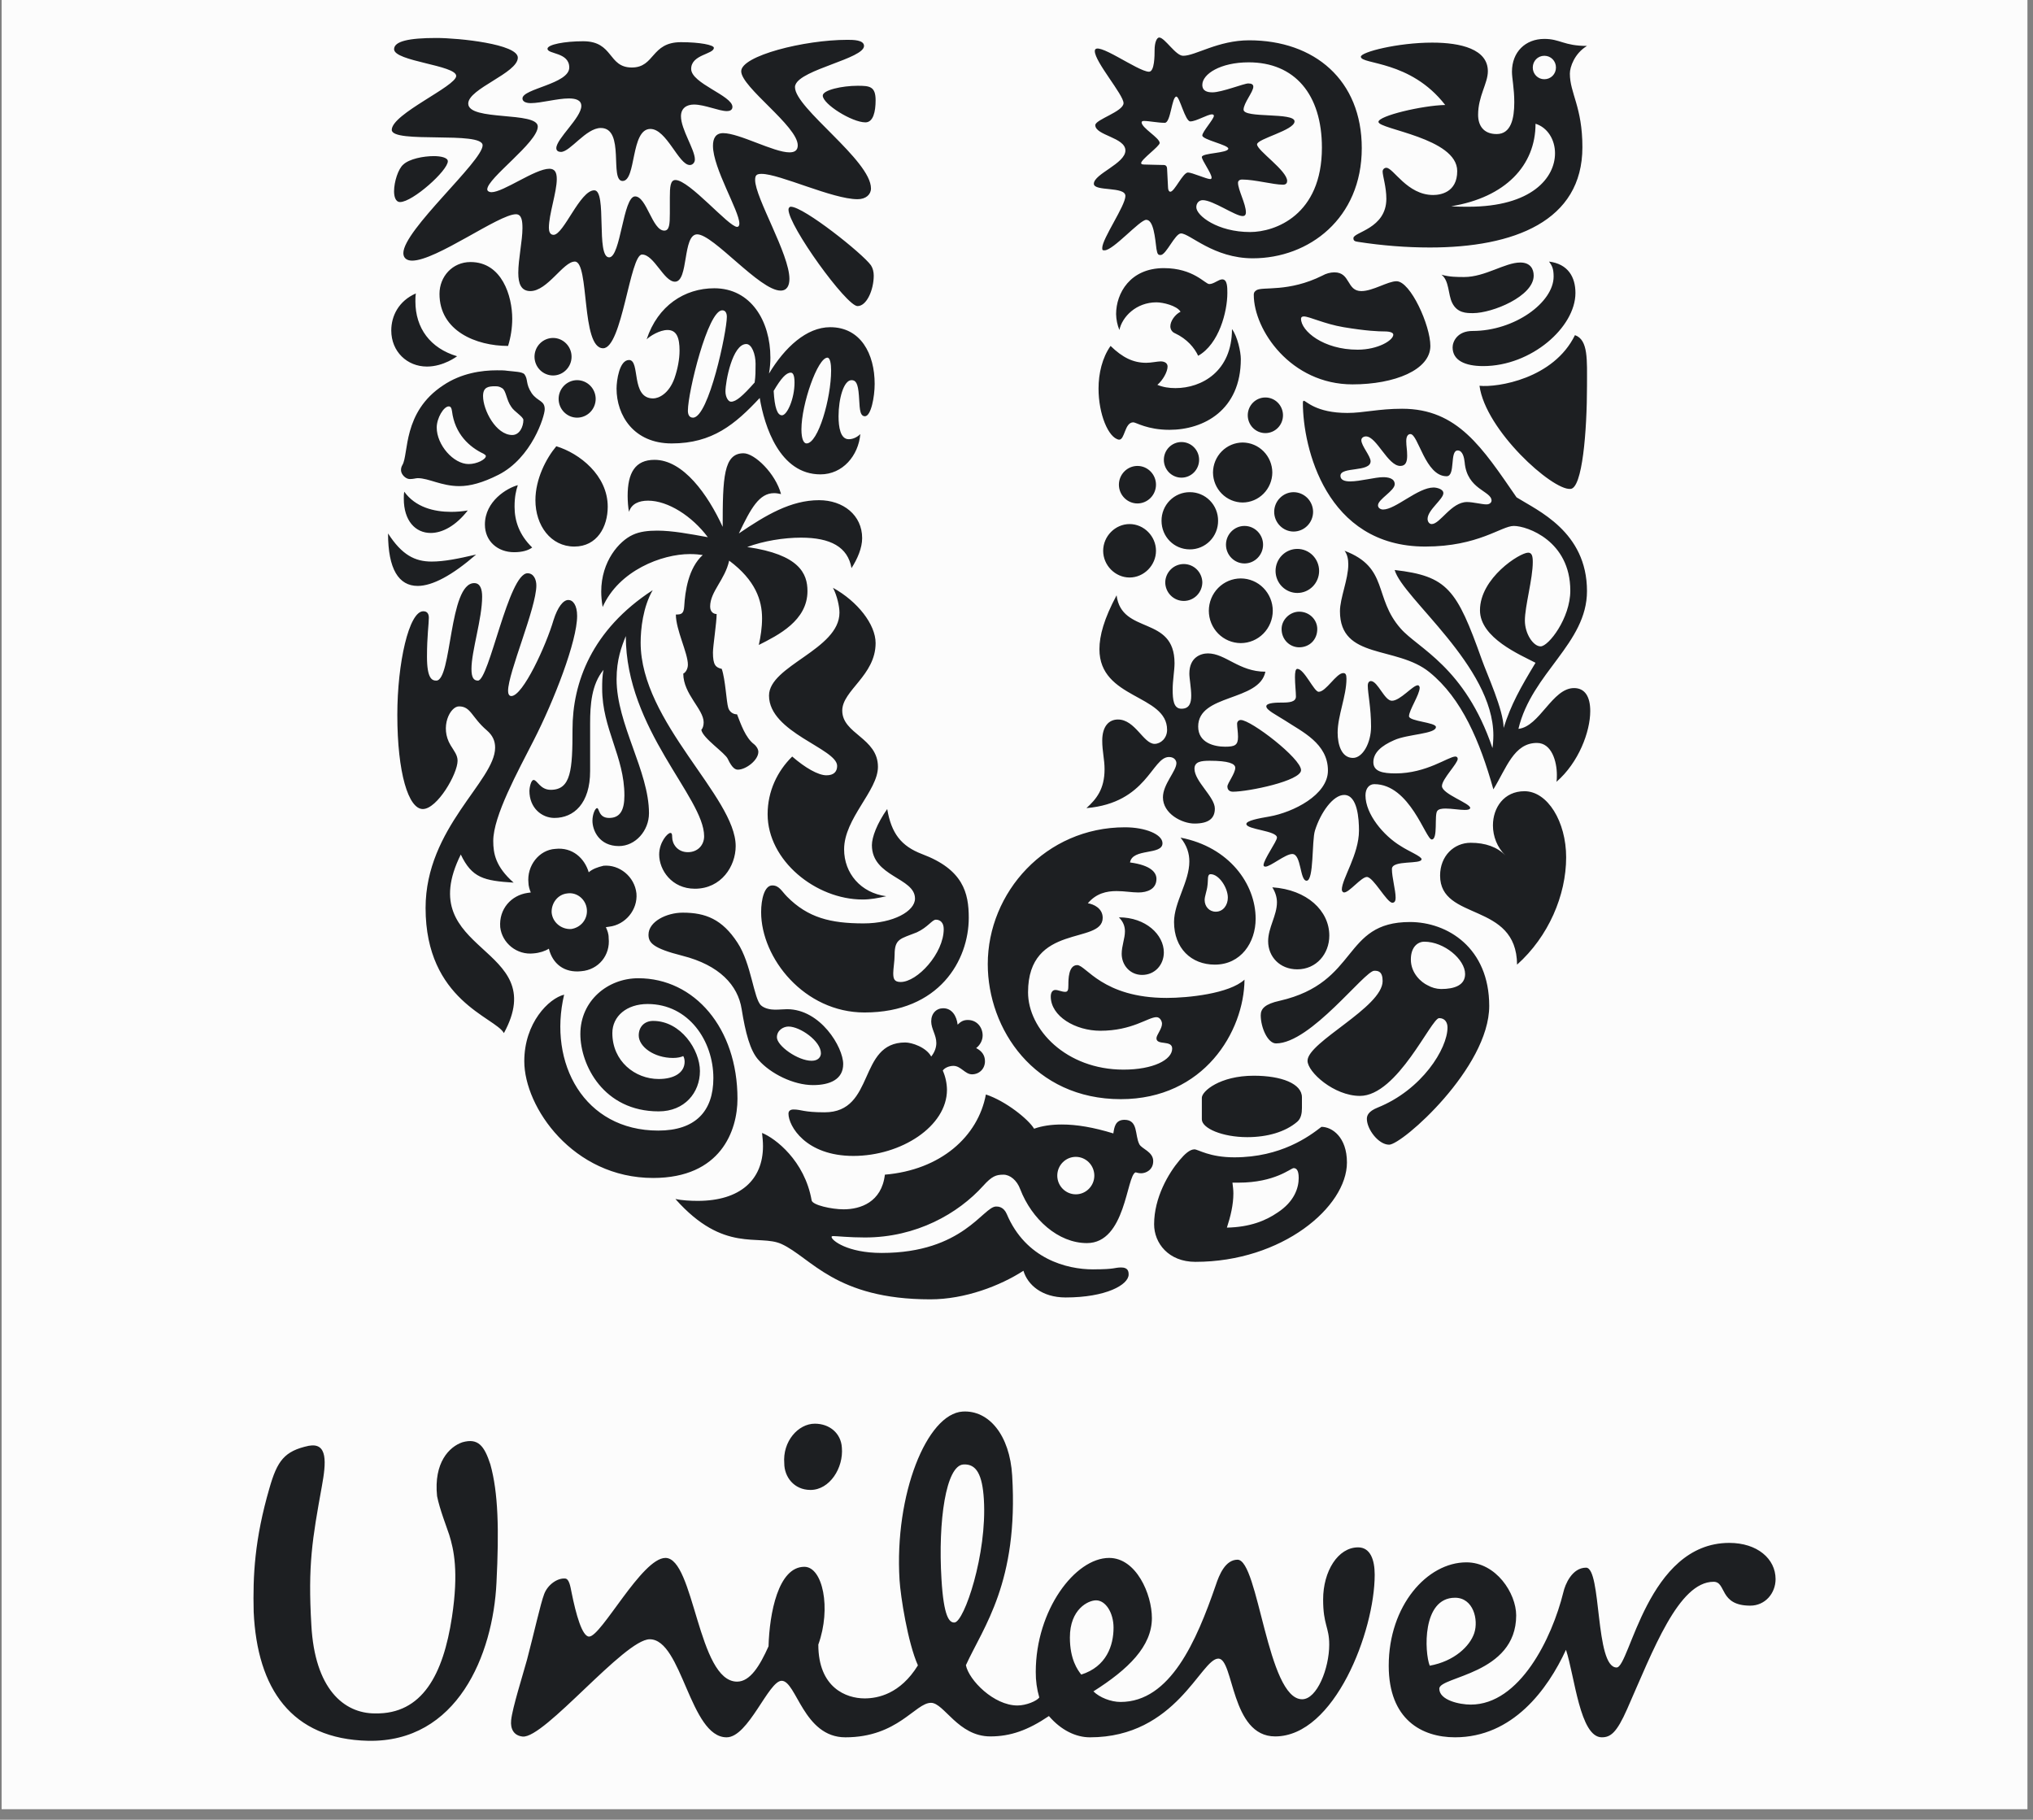 <?xml version="1.0" encoding="UTF-8"?> <svg xmlns="http://www.w3.org/2000/svg" width="162" height="145" viewBox="0 0 162 145" fill="none"><rect x="0" y="0" width="162" height="145" fill="#808080" stroke="none"/><g clip-path="url(#clip0_1524_17385)"><path fill-rule="evenodd" clip-rule="evenodd" d="M0.129 -10.781H161.557V152.48H0.129V-10.781Z" fill="#FCFCFC"></path><path d="M117.894 30.74C118.373 34.288 123.691 39.07 125.13 38.958C126.094 38.958 126.46 34.326 126.46 30.74C126.46 28.686 126.573 27.079 125.501 26.705C123.802 30.18 119.333 30.89 117.894 30.74ZM118.189 29.171C122.028 29.171 125.539 26.072 125.539 23.345C125.539 22.074 124.947 21.03 123.432 20.843C123.691 21.18 123.801 21.441 123.801 22.037C123.801 24.092 120.702 26.372 117.339 26.372C116.118 26.372 115.751 27.229 115.751 27.677C115.752 28.723 116.747 29.171 118.189 29.171ZM117.375 24.951C116.86 24.951 116.119 24.951 115.716 24.13C115.381 23.457 115.493 22.374 114.865 21.888C115.493 22.074 116.157 22.074 116.674 22.074C118.337 22.074 119.926 20.918 121.142 20.918C121.956 20.918 122.212 21.441 122.212 21.962C122.212 23.605 118.929 24.951 117.375 24.951ZM34.764 54.232C36.017 54.232 35.757 46.464 37.79 46.464C38.271 46.464 38.419 46.95 38.419 47.546C38.419 49.302 37.569 51.879 37.569 53.299C37.569 54.008 37.754 54.232 38.085 54.232C38.973 54.232 40.523 45.679 42.038 45.679C42.518 45.679 42.739 46.165 42.739 46.651C42.739 48.442 40.486 53.597 40.486 55.052C40.486 55.277 40.561 55.463 40.744 55.463C41.669 55.463 43.516 51.43 44.107 49.414C44.438 48.368 44.881 47.808 45.287 47.808C45.656 47.808 45.988 48.219 45.988 49.078C45.988 51.094 44.144 55.838 42.517 59.013C41.261 61.477 39.305 65.026 39.305 67.007C39.305 68.014 39.49 69.06 40.928 70.33C38.565 70.181 37.606 69.957 36.718 68.09C32.766 76.043 43.994 75.262 40.154 82.32C39.454 81.05 33.913 79.743 33.913 72.348C33.913 65.96 39.454 62.225 39.454 59.573C39.454 59.051 39.268 58.603 38.789 58.193C37.569 57.147 37.532 56.287 36.572 56.287C35.871 56.287 35.022 57.931 35.907 59.386C36.203 59.871 36.462 60.171 36.462 60.62C36.462 61.666 34.838 64.466 33.693 64.466C32.548 64.466 31.661 61.592 31.661 56.96C31.661 52.851 32.584 48.707 33.73 48.707C34.061 48.707 34.172 48.93 34.172 49.229C34.172 49.715 34.024 50.683 34.024 52.328C34.023 54.082 34.431 54.232 34.764 54.232ZM91.338 17.516C91.93 17.516 92.042 18.975 92.152 19.834C92.225 20.282 92.299 20.32 92.485 20.32C92.928 20.32 93.63 18.601 94.108 18.601C94.813 18.601 96.696 20.582 99.833 20.582C104.302 20.582 108.513 17.405 108.513 11.803C108.513 6.387 104.745 3.212 99.538 3.212C97.063 3.212 95.254 4.444 94.294 4.444C93.703 4.481 92.817 2.989 92.372 2.989C92.187 2.989 92.004 3.361 92.004 3.996C92.004 4.407 92.004 5.715 91.559 5.715C90.674 5.715 87.24 3.136 87.24 4.071C87.24 4.931 89.529 7.547 89.529 8.217C89.529 8.891 87.278 9.525 87.278 9.973C87.278 10.796 89.678 10.945 89.678 11.991C89.678 13.035 87.164 13.857 87.164 14.643C87.164 15.278 89.678 14.829 89.678 15.614C89.678 16.398 87.832 19.011 87.832 19.759C87.832 19.947 87.868 19.947 88.017 19.947C88.716 19.946 90.823 17.516 91.338 17.516ZM43.958 72.721C43.921 71.974 44.438 71.263 45.213 71.189C45.988 71.076 46.691 71.674 46.764 72.459C46.839 73.244 46.284 73.917 45.508 74.028C44.734 74.067 44.033 73.505 43.958 72.721ZM39.86 73.879C40.008 75.149 41.188 76.118 42.518 75.969C42.998 75.931 43.443 75.782 43.736 75.594C44.033 76.791 44.954 77.538 46.321 77.388C47.688 77.277 48.649 76.118 48.501 74.739C48.501 74.366 48.39 74.141 48.28 73.879L48.538 73.842C49.83 73.693 50.827 72.497 50.715 71.189C50.569 69.843 49.351 68.872 48.095 68.984C47.614 69.097 47.208 69.245 46.913 69.507C46.58 68.388 45.619 67.491 44.254 67.641C42.961 67.715 41.963 68.984 42.111 70.366C42.111 70.554 42.184 70.853 42.296 71.114L42.037 71.15C40.744 71.337 39.748 72.422 39.86 73.879ZM122.14 5.379C122.138 5.502 122.161 5.624 122.207 5.738C122.253 5.852 122.321 5.956 122.407 6.043C122.493 6.13 122.595 6.198 122.708 6.245C122.82 6.291 122.941 6.315 123.063 6.313C123.579 6.313 123.987 5.903 123.987 5.379C123.987 4.856 123.58 4.444 123.063 4.444C122.544 4.444 122.14 4.856 122.14 5.379ZM101.534 40.786C101.534 41.646 102.236 42.356 103.083 42.356C103.494 42.353 103.887 42.187 104.177 41.893C104.468 41.6 104.632 41.202 104.634 40.786C104.631 40.371 104.467 39.974 104.177 39.68C103.886 39.387 103.494 39.221 103.083 39.218C102.236 39.218 101.534 39.929 101.534 40.786ZM101.643 45.491C101.643 45.722 101.688 45.95 101.775 46.163C101.862 46.376 101.99 46.57 102.151 46.733C102.312 46.896 102.503 47.025 102.713 47.114C102.924 47.202 103.149 47.248 103.377 47.248C103.605 47.248 103.831 47.203 104.041 47.115C104.252 47.027 104.443 46.898 104.605 46.735C104.766 46.572 104.894 46.379 104.981 46.166C105.069 45.953 105.114 45.725 105.114 45.495C105.114 45.029 104.932 44.583 104.607 44.253C104.282 43.924 103.841 43.739 103.38 43.738C102.92 43.738 102.479 43.922 102.153 44.251C101.827 44.58 101.644 45.026 101.643 45.491ZM96.326 48.667C96.327 49.35 96.596 50.005 97.073 50.488C97.551 50.971 98.198 51.243 98.874 51.244C99.549 51.242 100.196 50.97 100.673 50.487C101.15 50.004 101.419 49.35 101.421 48.667C101.419 47.984 101.15 47.33 100.673 46.847C100.196 46.364 99.549 46.093 98.874 46.091C98.199 46.092 97.551 46.363 97.073 46.846C96.596 47.329 96.327 47.984 96.326 48.667ZM97.692 43.402C97.692 44.225 98.356 44.897 99.169 44.897C99.982 44.897 100.648 44.225 100.648 43.402C100.648 42.58 99.982 41.908 99.169 41.908C98.356 41.908 97.692 42.58 97.692 43.402ZM92.852 46.389C92.852 46.786 93.007 47.166 93.285 47.446C93.562 47.727 93.938 47.884 94.33 47.884C94.722 47.884 95.098 47.727 95.375 47.446C95.652 47.166 95.808 46.786 95.808 46.389C95.795 46.001 95.634 45.634 95.358 45.364C95.082 45.094 94.713 44.944 94.33 44.944C93.946 44.944 93.578 45.094 93.302 45.364C93.026 45.634 92.865 46.001 92.852 46.389ZM96.658 37.65C96.662 38.283 96.912 38.889 97.355 39.336C97.797 39.784 98.396 40.037 99.021 40.041C99.647 40.037 100.246 39.783 100.688 39.336C101.13 38.888 101.381 38.283 101.385 37.65C101.381 37.017 101.131 36.412 100.688 35.964C100.246 35.517 99.647 35.264 99.021 35.26C98.396 35.264 97.797 35.517 97.355 35.964C96.912 36.412 96.662 37.017 96.658 37.65ZM99.428 33.055C99.424 33.244 99.456 33.433 99.525 33.609C99.593 33.785 99.695 33.946 99.826 34.082C99.957 34.217 100.113 34.325 100.285 34.399C100.458 34.472 100.643 34.51 100.83 34.511C101.017 34.511 101.203 34.473 101.375 34.4C101.548 34.326 101.704 34.219 101.835 34.083C101.966 33.948 102.069 33.788 102.137 33.611C102.206 33.435 102.239 33.247 102.235 33.058C102.226 32.687 102.075 32.335 101.813 32.076C101.551 31.817 101.199 31.672 100.833 31.672C100.466 31.671 100.115 31.816 99.852 32.074C99.59 32.333 99.438 32.685 99.428 33.055ZM92.742 36.64C92.742 37.017 92.89 37.378 93.153 37.645C93.417 37.911 93.774 38.061 94.146 38.061C94.519 38.061 94.876 37.911 95.139 37.645C95.403 37.378 95.551 37.017 95.551 36.64C95.551 35.855 94.923 35.223 94.146 35.223C93.37 35.223 92.742 35.855 92.742 36.64ZM92.557 41.496C92.557 42.767 93.554 43.776 94.812 43.776C95.109 43.778 95.402 43.72 95.676 43.606C95.95 43.492 96.199 43.324 96.409 43.112C96.618 42.9 96.784 42.648 96.896 42.37C97.008 42.093 97.065 41.796 97.063 41.496C97.065 41.197 97.008 40.9 96.896 40.622C96.783 40.345 96.618 40.093 96.408 39.882C96.199 39.669 95.95 39.502 95.676 39.388C95.402 39.274 95.109 39.216 94.812 39.218C94.516 39.216 94.222 39.273 93.947 39.387C93.673 39.501 93.424 39.669 93.214 39.88C93.004 40.092 92.838 40.344 92.725 40.622C92.612 40.899 92.555 41.196 92.557 41.496ZM87.906 43.888C87.906 45.047 88.865 46.017 90.011 46.017C91.154 46.017 92.115 45.047 92.115 43.888C92.115 42.73 91.155 41.759 90.011 41.759C88.865 41.759 87.906 42.73 87.906 43.888ZM89.16 38.621C89.16 39.443 89.826 40.117 90.639 40.117C91.03 40.115 91.405 39.956 91.681 39.676C91.958 39.396 92.114 39.017 92.115 38.621C92.115 37.799 91.451 37.127 90.639 37.127C90.247 37.127 89.872 37.285 89.595 37.565C89.317 37.846 89.161 38.225 89.16 38.621ZM84.249 93.677C84.249 94.495 84.913 95.167 85.727 95.167C86.536 95.167 87.202 94.495 87.202 93.677C87.201 93.281 87.046 92.902 86.769 92.621C86.493 92.341 86.118 92.182 85.727 92.181C84.913 92.181 84.249 92.852 84.249 93.677ZM44.514 31.785C44.514 32.607 45.177 33.28 45.988 33.28C46.38 33.279 46.756 33.121 47.033 32.841C47.31 32.561 47.466 32.181 47.467 31.785C47.466 31.389 47.309 31.01 47.032 30.73C46.755 30.451 46.38 30.293 45.988 30.292C45.177 30.292 44.514 30.965 44.514 31.785ZM42.592 28.424C42.593 28.82 42.749 29.2 43.026 29.48C43.303 29.76 43.679 29.918 44.071 29.919C44.881 29.919 45.545 29.246 45.545 28.424C45.545 27.602 44.881 26.929 44.071 26.929C43.679 26.93 43.303 27.088 43.026 27.368C42.749 27.648 42.593 28.027 42.592 28.424ZM44.18 65.175C45.73 65.175 47.024 64.017 47.024 61.441V57.632C47.024 56.174 47.133 54.53 48.095 53.373C47.984 53.86 47.984 54.382 47.984 54.866C47.984 58.079 49.756 60.283 49.756 63.385C49.756 64.541 49.425 65.176 48.538 65.176C47.688 65.176 47.762 64.392 47.578 64.392C47.431 64.392 47.209 64.877 47.209 65.399C47.209 66.185 47.763 67.417 49.315 67.417C50.643 67.417 51.714 66.185 51.714 64.802C51.714 61.442 49.132 57.708 49.132 54.121C49.132 52.552 49.534 51.507 49.868 50.683C49.868 58.118 56.109 63.535 56.109 66.634C56.109 67.344 55.593 67.904 54.816 67.904C53.969 67.904 53.562 67.232 53.562 66.708C53.562 66.446 53.525 66.372 53.414 66.372C53.192 66.372 52.527 67.119 52.527 68.091C52.527 69.321 53.524 70.816 55.371 70.816C57.476 70.816 58.623 69.023 58.623 67.417C58.623 63.497 51.05 57.556 51.05 51.207C51.05 50.123 51.234 48.369 52.011 47.025C47.134 50.197 45.621 54.42 45.621 58.117C45.621 61.328 45.509 62.935 43.886 62.935C43.036 62.935 42.815 62.151 42.52 62.151C42.298 62.151 42.186 62.824 42.186 63.01C42.184 64.391 43.182 65.175 44.18 65.175ZM108.181 27.864C109.805 27.864 111.025 27.116 111.025 26.668C111.025 26.518 110.802 26.409 110.321 26.409C109.842 26.409 108.88 26.372 107.071 26.072C105.518 25.811 104.336 25.214 103.893 25.214C103.744 25.214 103.672 25.287 103.672 25.399C103.674 26.371 105.446 27.864 108.181 27.864ZM100.13 23.12C100.609 22.821 102.675 23.306 105.374 21.961C105.667 21.795 105.996 21.705 106.332 21.701C107.627 21.701 107.293 23.195 108.477 23.195C109.4 23.195 110.583 22.41 111.284 22.41C112.388 22.41 113.979 25.922 113.979 27.565C113.979 29.469 111.137 30.628 107.775 30.628C102.861 30.628 99.908 26.294 99.908 23.493C99.908 23.269 100.019 23.195 100.13 23.12ZM44.953 79.257C43.736 79.556 41.778 81.498 41.778 84.564C41.778 88.22 45.656 93.863 52.046 93.863C57.438 93.863 58.766 90.088 58.766 87.548C58.766 81.91 55.331 77.949 50.863 77.949C48.425 77.949 46.246 79.743 46.246 82.394C46.246 84.861 48.093 88.557 52.488 88.557C54.555 88.557 55.774 87.061 55.774 85.343C55.774 83.666 54.258 81.349 52.044 81.349C51.378 81.349 50.898 81.797 50.898 82.507C50.898 83.403 52.119 84.3 53.633 84.3C54.002 84.3 54.295 84.226 54.444 84.15C54.518 84.263 54.555 84.45 54.555 84.599C54.555 85.456 53.744 85.978 52.488 85.978C50.604 85.978 48.795 84.562 48.795 82.319C48.795 80.974 49.938 80.002 51.602 80.002C54.887 80.002 56.845 82.955 56.845 85.903C56.845 88.557 55.404 90.088 52.451 90.088C46.543 90.088 43.663 84.711 44.953 79.257ZM41.262 38.659C40.412 38.883 38.64 39.929 38.64 41.795C38.64 43.141 39.674 44.001 40.966 44.001C41.631 44.001 42.112 43.85 42.407 43.626C41.372 42.618 41.003 41.497 41.003 40.378C41.003 39.593 41.114 39.107 41.262 38.659ZM32.214 39.181C32.177 39.368 32.177 39.555 32.177 39.741C32.177 41.496 33.101 42.468 34.321 42.468C35.243 42.468 36.314 41.907 37.274 40.674C36.835 40.75 36.39 40.787 35.945 40.786C34.577 40.786 33.101 40.415 32.214 39.181ZM30.922 42.506C30.922 45.344 31.769 46.688 33.286 46.688C34.467 46.688 36.055 45.829 37.94 44.187C36.498 44.523 35.392 44.747 34.395 44.747C33.064 44.747 32.029 44.224 30.922 42.506ZM87.128 101.145C88.901 101.145 88.79 100.995 89.346 100.995C89.9 100.995 89.935 101.331 89.935 101.555C89.935 102.378 88.124 103.385 84.913 103.385C83.027 103.385 81.884 102.378 81.553 101.257C79.704 102.452 76.9 103.535 74.132 103.535C66.56 103.535 64.638 100.21 62.276 99.126C60.466 98.304 57.696 99.91 53.82 95.54C54.335 95.651 55.036 95.689 55.592 95.689C58.989 95.689 60.799 94.011 60.799 91.322C60.799 90.986 60.762 90.61 60.725 90.276C61.761 90.686 64.123 92.48 64.676 95.652C64.75 96.026 66.264 96.362 67.226 96.362C68.554 96.362 70.253 95.801 70.512 93.6C74.944 93.228 77.933 90.574 78.561 87.211C80.15 87.735 81.957 89.192 82.402 89.939C83.028 89.714 83.768 89.603 84.618 89.603C85.8 89.603 87.128 89.828 88.717 90.314C88.791 89.828 88.866 89.23 89.606 89.23C90.713 89.23 90.417 90.463 90.787 91.173C90.972 91.546 91.894 91.77 91.894 92.519C91.894 93.229 91.302 93.489 90.935 93.489C90.786 93.489 90.601 93.453 90.49 93.415C89.752 93.678 89.715 99.053 86.612 99.053C84.322 99.053 82.217 97.148 81.296 94.757C81.037 94.049 80.482 93.601 79.965 93.601C79.373 93.601 79.042 93.715 78.34 94.496C76.348 96.7 73.025 98.605 68.925 98.605C67.67 98.605 66.673 98.494 66.413 98.494C66.265 98.494 66.265 98.531 66.265 98.569C66.265 98.83 67.522 99.838 70.254 99.838C76.753 99.838 78.34 96.139 79.373 96.139C79.523 96.139 79.966 96.139 80.224 96.737C81.739 100.324 85.025 101.147 87.093 101.147H87.128V101.145ZM66.153 26.072C68.588 26.072 69.698 28.2 69.698 30.591C69.698 31.636 69.403 33.168 68.923 33.168C68.443 33.168 68.516 32.308 68.443 31.523C68.369 30.517 68.184 30.292 67.854 30.292C67.226 30.292 66.82 31.785 66.82 33.168C66.82 34.028 66.965 34.998 67.631 34.998C67.999 34.998 68.332 34.811 68.554 34.588C68.406 36.305 67.151 37.799 65.378 37.799C62.127 37.799 60.909 33.952 60.539 31.711C58.585 33.803 56.773 35.334 53.523 35.334C50.495 35.334 49.13 33.093 49.13 30.965C49.13 30.329 49.351 28.686 50.124 28.686C51.048 28.686 50.234 31.748 52.046 31.748C52.489 31.748 53.301 31.375 53.745 30.143C54.004 29.396 54.15 28.611 54.15 27.938C54.15 26.929 53.929 26.295 53.19 26.295C52.561 26.295 51.785 26.781 51.528 27.041C52.414 24.352 54.555 22.97 56.919 22.97C59.837 22.97 61.389 25.586 61.389 28.498C61.388 28.924 61.351 29.349 61.277 29.768C62.536 27.676 64.27 26.072 66.153 26.072ZM56.884 3.81C56.884 3.585 55.777 3.361 54.261 3.361C51.862 3.361 52.195 5.379 50.348 5.379C48.428 5.379 48.908 3.287 46.471 3.287C44.992 3.287 43.628 3.549 43.628 3.885C43.628 4.333 45.362 4.147 45.362 5.38C45.362 6.688 41.633 7.062 41.633 7.844C41.633 8.106 41.928 8.217 42.298 8.217C43.11 8.217 44.404 7.844 45.324 7.844C45.843 7.844 46.323 7.957 46.323 8.443C46.323 9.377 44.33 11.057 44.33 11.805C44.33 12.03 44.515 12.105 44.7 12.105C45.437 12.105 46.694 10.198 47.875 10.198C49.832 10.198 48.541 14.42 49.61 14.42C50.718 14.42 50.238 10.274 51.826 10.274C53.12 10.274 54.081 13.149 54.966 13.149C55.186 13.149 55.371 12.963 55.371 12.7C55.371 11.918 54.263 10.311 54.263 9.264C54.263 8.629 54.706 8.33 55.298 8.33C56.148 8.33 57.294 8.853 57.921 8.853C58.143 8.853 58.364 8.779 58.364 8.517C58.364 7.62 55.076 6.65 55.076 5.492C55.074 4.332 56.884 4.332 56.884 3.81ZM109.511 77.352C108.734 77.352 104.448 83.142 101.68 83.142C101.016 83.142 100.462 81.872 100.462 80.901C100.462 80.378 100.793 80.003 101.978 79.743C108.328 78.286 106.923 73.469 112.351 73.469C115.344 73.469 118.669 75.525 118.669 80.155C118.669 85.083 111.728 91.212 110.692 91.212C109.843 91.212 108.919 89.978 108.919 89.156C108.919 88.894 109.031 88.559 109.77 88.259C113.313 86.838 115.345 83.554 115.345 81.873C115.345 81.5 115.161 81.126 114.68 81.126C114.051 81.126 111.358 87.324 108.367 87.324C106.296 87.324 104.191 85.419 104.191 84.525C104.191 83.031 110.175 80.265 110.175 78.172C110.173 77.388 109.806 77.352 109.511 77.352ZM113.497 75.037C112.979 75.037 112.424 75.449 112.424 76.454C112.424 77.575 113.277 78.285 113.756 78.509C114.083 78.696 114.451 78.799 114.827 78.808C115.898 78.808 116.747 78.509 116.747 77.612C116.747 76.454 115.086 75.037 113.497 75.037ZM65.562 7.619C65.562 8.292 67.89 9.75 68.96 9.75C69.588 9.75 69.773 8.89 69.773 7.992C69.773 6.874 69.291 6.835 68.331 6.835C67.115 6.835 65.562 7.172 65.562 7.619ZM69.404 15.015C69.404 12.773 63.349 8.627 63.349 6.949C63.349 6.874 63.349 6.836 63.384 6.761C63.828 5.528 68.85 4.668 68.85 3.66C68.85 3.174 67.965 3.174 67.522 3.174C64.085 3.174 59.064 4.444 59.064 5.678C59.064 6.949 63.569 10.049 63.569 11.581C63.569 11.991 63.312 12.141 62.906 12.141C61.651 12.141 58.916 10.609 57.624 10.609C57.033 10.609 56.813 11.019 56.813 11.617C56.813 13.409 58.916 16.809 58.916 17.816C58.916 17.928 58.879 18.078 58.733 18.078C58.068 18.078 54.928 14.344 53.821 14.344C53.415 14.344 53.377 14.904 53.377 15.725V16.995C53.377 17.854 53.341 18.376 52.934 18.376C51.974 18.376 51.53 15.65 50.607 15.65C49.646 15.65 49.464 20.507 48.54 20.507C47.469 20.507 48.391 15.164 47.356 15.164C46.212 15.164 44.918 18.713 44.108 18.713C43.812 18.713 43.738 18.414 43.738 18.152C43.738 17.071 44.367 15.314 44.367 14.268C44.367 13.745 44.219 13.447 43.775 13.447C42.63 13.447 40.12 15.315 39.159 15.315C39.011 15.315 38.827 15.241 38.827 15.09C38.827 14.193 42.853 11.355 42.853 10.085C42.853 8.852 37.312 9.673 37.312 8.254C37.312 7.06 41.263 5.826 41.263 4.593C41.263 3.511 36.573 3.026 34.766 3.026C32.585 3.026 31.403 3.286 31.403 3.921C31.403 4.892 36.352 5.192 36.352 6.051C36.352 6.874 31.218 9.076 31.218 10.347C31.218 11.466 38.457 10.419 38.457 11.58C38.457 12.848 32.141 18.338 32.141 20.17C32.141 20.582 32.437 20.768 32.842 20.768C34.765 20.768 39.749 17.071 41.114 17.071C41.594 17.071 41.632 17.666 41.632 18.189C41.632 19.161 41.3 20.654 41.3 21.739C41.3 22.597 41.52 23.194 42.261 23.194C43.627 23.194 44.882 20.842 45.805 20.842C46.988 20.842 46.285 27.75 48.059 27.75C49.571 27.75 50.199 20.281 51.161 20.281C52.122 20.281 52.898 22.446 53.784 22.446C54.89 22.446 54.373 18.673 55.556 18.673C56.848 18.673 60.54 23.156 62.203 23.156C62.72 23.156 62.905 22.744 62.905 22.221C62.905 20.244 60.173 15.761 60.173 14.341C60.173 13.967 60.282 13.855 60.689 13.855C62.129 13.855 66.34 15.873 68.333 15.873C68.996 15.875 69.404 15.501 69.404 15.015ZM119.816 58.005C120.406 56.136 121.142 54.827 122.359 52.812C121.142 52.178 117.932 50.833 117.932 48.63C117.932 46.053 121.11 44.038 121.769 44.038C122.065 44.038 122.14 44.3 122.14 44.785C122.14 46.128 121.51 48.294 121.51 49.451C121.51 50.495 122.176 51.505 122.765 51.505C123.394 51.505 125.13 49.264 125.13 47.062C125.13 43.103 121.694 41.908 120.628 41.908C119.629 41.908 117.818 43.551 113.568 43.551C105.629 43.551 103.821 35.594 103.821 32.121C103.821 31.972 103.855 31.935 103.893 31.935C104.08 31.935 104.854 32.905 107.365 32.905C108.659 32.905 109.842 32.57 111.726 32.57C116.155 32.57 118.115 35.672 120.848 39.63C122.507 40.675 126.459 42.356 126.459 47.099C126.459 51.281 122.064 53.597 120.996 58.078C122.692 57.893 123.69 54.828 125.427 54.828C126.314 54.828 126.719 55.539 126.719 56.659C126.719 58.305 125.796 60.768 124.022 62.3C124.059 62.15 124.059 61.963 124.059 61.74C124.059 60.693 123.652 59.199 122.47 59.199C120.628 59.199 120.036 61.216 119 62.897C117.931 59.087 116.488 55.65 113.903 53.56C111.283 51.43 106.775 52.588 106.775 48.705C106.775 47.658 107.439 46.165 107.439 44.971C107.439 44.561 107.365 44.187 107.144 43.888C110.69 45.23 109.434 47.621 111.614 50.085C112.977 51.654 116.746 53.148 118.927 59.609C118.962 59.423 118.999 58.938 118.999 58.603C118.999 53.075 111.763 47.659 111.135 45.419C115.341 45.905 116.081 46.951 118.076 52.551C118.484 53.71 119.816 56.584 119.816 58.005ZM40.486 27.565C40.703 26.864 40.815 26.133 40.818 25.398C40.818 23.605 40.007 20.88 37.494 20.88C36.053 20.88 35.021 22.036 35.021 23.418C35.022 26.371 37.939 27.565 40.486 27.565ZM37.346 36.977C36.128 36.977 34.8 35.447 34.8 34.066C34.8 33.318 35.355 32.383 35.757 32.383C35.906 32.383 35.98 32.494 36.017 32.756C36.239 34.588 37.421 35.633 38.53 36.154C38.64 36.23 38.715 36.268 38.715 36.341C38.715 36.603 38.011 36.977 37.346 36.977ZM41.706 33.467C41.706 33.989 41.409 34.663 40.818 34.663C39.527 34.663 38.492 32.682 38.492 31.561C38.492 30.853 38.898 30.778 39.453 30.778C39.711 30.778 39.82 30.815 40.007 30.927C40.338 31.114 40.338 31.86 40.743 32.42C40.966 32.793 41.706 33.205 41.706 33.467ZM40.412 29.544C40.192 29.507 39.896 29.507 39.6 29.507C38.382 29.507 36.755 29.732 35.317 30.703C32.065 32.832 32.582 36.191 32.065 37.052C31.99 37.176 31.952 37.319 31.955 37.465C31.955 37.8 32.324 38.173 32.656 38.173C32.953 38.173 33.137 38.1 33.285 38.1C34.172 38.1 35.168 38.735 36.609 38.735C37.458 38.735 38.455 38.472 39.712 37.837C42.37 36.493 43.406 33.169 43.406 32.608C43.406 31.898 42.851 32.01 42.371 31.337C41.854 30.555 42.112 30.257 41.78 29.807C41.556 29.62 41.078 29.62 40.412 29.544ZM44.329 35.559C43.516 36.528 42.665 38.172 42.665 39.855C42.665 41.87 43.884 43.551 45.767 43.551C47.578 43.551 48.427 41.981 48.427 40.377C48.427 37.874 46.173 36.118 44.329 35.559ZM36.424 28.387C36.424 28.387 35.355 29.208 34.023 29.208C32.436 29.208 31.179 28.012 31.179 26.333C31.179 25.175 31.769 23.98 33.137 23.382C33.101 23.606 33.101 23.793 33.101 24.017C33.101 26.146 34.283 27.75 36.424 28.387ZM102.124 50.122C102.124 49.377 102.787 48.74 103.526 48.74C104.338 48.74 104.967 49.377 104.967 50.122C104.967 50.981 104.338 51.579 103.526 51.579C102.787 51.579 102.124 50.981 102.124 50.122ZM103.083 93.078C103.268 93.078 103.488 93.19 103.488 93.863C103.488 94.682 103.119 95.764 101.794 96.625C100.869 97.26 99.614 97.782 97.765 97.82C98.06 96.923 98.282 95.99 98.282 95.093C98.282 94.793 98.244 94.568 98.208 94.237H98.687C101.607 94.237 102.86 93.078 103.083 93.078ZM103.377 89.379C103.674 89.117 103.745 88.707 103.745 88.296V87.436C103.745 86.353 102.123 85.716 99.907 85.716C97.212 85.716 95.769 86.95 95.769 87.473V89.192C95.769 89.902 97.395 90.611 99.391 90.611C100.979 90.611 102.421 90.201 103.377 89.379ZM105.299 89.79C104.338 90.537 102.087 92.219 98.356 92.219C96.362 92.219 95.476 91.584 95.181 91.584C94.813 91.584 94.405 91.956 93.998 92.442C93.111 93.488 91.966 95.428 91.966 97.556C91.966 99.053 93.111 100.547 95.254 100.547C102.162 100.547 107.331 96.175 107.331 92.629C107.331 90.611 106.148 89.79 105.299 89.79ZM106.59 58.378C106.59 59.311 106.887 60.393 107.811 60.393C108.587 60.393 109.253 59.198 109.253 57.892C109.253 56.397 108.992 55.239 108.992 54.641C108.992 54.381 109.104 54.269 109.253 54.269C109.806 54.306 110.322 55.838 110.914 55.838C111.58 55.838 112.574 54.605 112.979 54.605C113.09 54.605 113.128 54.754 113.128 54.791C113.128 55.352 112.277 56.584 112.277 57.071C112.277 57.481 114.422 57.556 114.422 57.93C114.422 58.491 112.168 58.491 111.099 58.975C110.066 59.423 109.436 59.983 109.436 60.73C109.436 61.477 110.174 61.627 111.209 61.627C113.682 61.627 115.419 60.282 115.973 60.282C116.084 60.282 116.158 60.355 116.158 60.468C116.158 60.842 114.902 62.075 114.902 62.636C114.902 63.271 117.193 64.016 117.155 64.39C117.119 64.501 116.972 64.538 116.712 64.538C116.307 64.538 115.679 64.427 115.197 64.427C114.901 64.427 114.643 64.463 114.533 64.613C114.273 64.913 114.607 66.892 114.088 66.892C113.609 66.892 112.351 62.484 109.512 62.484C109.105 62.484 108.808 62.821 108.808 63.381C108.808 64.875 110.251 66.592 111.617 67.415C112.242 67.827 113.277 68.237 113.277 68.462C113.277 68.907 110.915 68.498 110.915 69.243C110.915 69.917 111.21 70.925 111.21 71.523C111.21 71.71 111.176 71.933 110.951 71.933C110.51 71.933 109.436 69.879 108.919 69.879C108.478 69.879 107.516 71.112 107.111 71.112C106.999 71.112 106.924 71 106.924 70.887C106.924 70.028 108.291 68.087 108.291 66.181C108.291 65.285 108.182 63.343 107.111 63.343C106.222 63.343 105.226 64.76 104.782 66.181C104.523 67.004 104.709 70.178 104.117 70.178C103.565 70.178 103.71 68.049 102.973 68.049C102.422 68.049 101.241 69.056 100.833 69.056C100.759 69.056 100.685 69.019 100.685 68.944C100.685 68.497 101.755 67.04 101.755 66.742C101.755 66.181 99.316 66.107 99.316 65.658C99.316 65.395 100.276 65.21 101.164 65.06C103.047 64.724 105.817 63.343 105.817 61.4C105.817 59.233 103.746 58.301 102.385 57.404C101.681 56.955 100.906 56.581 100.906 56.283C100.906 55.983 101.794 55.983 102.162 55.983C102.711 55.983 103.267 55.947 103.267 55.498C103.267 55.161 103.19 54.492 103.19 53.969C103.19 53.594 103.228 53.296 103.377 53.296C103.931 53.296 104.709 55.125 105.078 55.125C105.667 55.125 106.482 53.633 107.036 53.633C107.219 53.633 107.293 53.744 107.293 54.08C107.293 55.463 106.59 57.032 106.59 58.378ZM88.975 47.436C89.382 50.609 93.593 49.002 93.593 52.849C93.593 53.41 93.444 54.232 93.444 54.94C93.444 55.763 93.517 56.473 94.146 56.473C94.774 56.473 94.923 56.025 94.923 55.426C94.923 54.827 94.774 54.082 94.774 53.672C94.774 52.364 95.698 52.065 96.251 52.065C97.655 52.065 98.726 53.523 100.833 53.523C100.352 55.912 95.477 55.277 95.477 57.893C95.477 59.199 96.768 59.499 97.619 59.499C98.394 59.499 98.652 59.385 98.652 58.715C98.652 58.341 98.578 57.931 98.578 57.669C98.578 57.519 98.688 57.371 98.875 57.371C99.688 57.371 103.674 60.432 103.674 61.367C103.674 62.226 99.465 63.085 98.245 63.085C97.878 63.085 97.804 62.824 97.804 62.675C97.804 62.413 98.432 61.628 98.432 61.179C98.432 60.844 97.879 60.619 96.4 60.619C95.698 60.619 95.182 60.694 95.182 61.255C95.182 62.263 96.805 63.496 96.805 64.429C96.805 65.175 96.363 65.623 95.182 65.623C94.184 65.623 92.669 64.839 92.669 63.534C92.669 62.487 93.742 61.441 93.742 60.807C93.742 60.619 93.593 60.32 93.15 60.32C91.782 60.32 91.415 63.98 86.574 64.392C87.351 63.683 88.017 62.898 88.017 61.292C88.017 60.507 87.832 59.871 87.832 59.014C87.832 57.893 88.347 57.332 89.086 57.332C90.454 57.332 91.118 59.273 92.004 59.273C92.485 59.273 93 58.827 93 58.156C93 55.315 87.608 55.725 87.608 51.73C87.609 50.645 87.977 49.302 88.975 47.436ZM95.992 71.712C95.992 72.235 96.362 72.647 96.877 72.647C97.469 72.647 97.841 72.123 97.841 71.526C97.841 70.741 97.137 69.658 96.471 69.658C96.177 69.658 96.288 70.105 96.213 70.59C96.177 70.965 95.992 71.413 95.992 71.712ZM94.072 66.745C97.95 67.491 100.056 70.442 100.056 73.206C100.056 75.112 98.874 76.864 96.803 76.864C94.922 76.864 93.554 75.557 93.554 73.467C93.554 71.899 94.773 70.255 94.773 68.647C94.774 68.014 94.59 67.379 94.072 66.745ZM89.16 73.096C89.529 73.467 89.641 73.842 89.641 74.215C89.641 74.774 89.382 75.373 89.382 76.005C89.382 76.902 90.046 77.684 91.008 77.684C92.041 77.684 92.741 76.863 92.741 75.892C92.742 74.477 91.301 73.096 89.16 73.096ZM101.385 70.704C101.643 71.114 101.754 71.526 101.754 71.9C101.754 72.945 101.052 73.917 101.052 74.999C101.052 76.229 101.978 77.239 103.376 77.239C104.893 77.239 105.926 76.006 105.926 74.552C105.927 72.573 104.154 70.89 101.385 70.704ZM90.046 68.723C91.744 68.948 92.152 69.545 92.152 70.03C92.152 70.853 91.414 71.114 90.712 71.114C90.195 71.114 89.605 71.003 88.975 71.003C88.162 71.003 87.351 71.19 86.685 71.974C87.164 72.049 87.868 72.384 87.868 73.132C87.868 75.299 81.92 73.505 81.92 79.07C81.92 82.022 84.951 85.231 89.529 85.231C91.893 85.231 93.406 84.45 93.406 83.553C93.406 82.843 92.152 83.329 92.152 82.732C92.152 82.468 92.595 81.984 92.595 81.573C92.595 81.387 92.447 81.05 92.152 81.05C91.486 81.05 90.233 82.133 87.683 82.133C85.689 82.133 83.731 80.975 83.731 79.406C83.731 79.07 83.88 78.882 84.1 78.882C84.32 78.882 84.617 79.033 84.876 79.033C85.098 79.033 85.134 78.882 85.134 78.471C85.134 78.061 85.134 76.902 85.838 76.902C86.536 76.902 87.868 79.517 92.965 79.517C94.664 79.517 97.95 79.182 99.169 78.061C99.133 82.172 95.954 87.584 89.309 87.584C82.402 87.584 78.71 81.984 78.71 76.826C78.71 71.114 83.325 65.921 89.642 65.921C91.266 65.921 92.633 66.483 92.633 67.191C92.632 68.164 90.233 67.566 90.046 68.723ZM63.312 30.479C63.312 29.843 63.163 29.694 63.015 29.694C62.647 29.694 62.238 30.142 61.649 31.149C61.723 32.494 61.945 33.092 62.312 33.092C62.719 33.093 63.312 31.785 63.312 30.479ZM58.25 32.009C58.657 32.009 59.173 31.561 60.134 30.479C60.208 29.993 60.208 29.544 60.208 28.984C60.208 28.237 59.911 27.413 59.468 27.413C58.362 27.413 57.808 30.403 57.808 31.187C57.808 31.636 58.03 32.009 58.25 32.009ZM64.27 35.334C65.194 35.334 66.228 31.747 66.228 29.507C66.228 29.022 66.154 28.499 65.933 28.499C65.157 28.499 63.862 32.196 63.862 34.215C63.863 34.998 64.048 35.334 64.27 35.334ZM55.222 33.28C56.478 33.28 57.919 26.408 57.919 25.249C57.919 24.95 57.808 24.726 57.551 24.726C56.405 24.726 54.815 31.262 54.815 32.718C54.815 32.98 54.889 33.28 55.222 33.28ZM59.247 36.118C57.659 36.118 57.587 38.062 57.587 41.982C56.404 39.406 54.446 36.641 52.157 36.641C50.605 36.641 50.014 37.687 50.014 39.518C50.014 39.893 50.051 40.453 50.124 40.788C50.31 40.155 50.9 39.894 51.641 39.894C53.228 39.894 55.148 41.124 56.404 42.806C54.964 42.544 53.56 42.282 52.378 42.282C51.641 42.282 50.975 42.357 50.421 42.618C49.351 43.104 47.909 44.711 47.909 47.138C47.909 47.511 47.946 47.92 48.022 48.369C49.314 45.455 52.748 44.15 54.965 44.15C55.406 44.15 55.739 44.187 55.998 44.225C54.852 45.268 54.594 47.1 54.521 48.331C54.484 48.929 54.261 48.967 53.857 48.967C53.857 50.197 54.815 52.028 54.815 52.963C54.815 53.299 54.631 53.598 54.447 53.672C54.447 55.315 56.071 56.51 56.071 57.556C56.071 57.818 55.998 58.041 55.886 58.155C55.998 58.826 57.771 59.983 57.993 60.469C58.362 61.254 58.621 61.328 58.804 61.328C59.431 61.328 60.429 60.581 60.429 59.907C60.429 59.684 60.245 59.423 60.097 59.31C59.395 58.788 59.026 57.667 58.731 56.92C58.574 56.921 58.421 56.871 58.294 56.777C58.168 56.683 58.075 56.549 58.03 56.397C57.881 55.911 57.807 54.156 57.513 53.298C57.031 53.185 56.811 52.999 56.811 51.989C56.811 51.504 57.106 49.599 57.106 48.928C56.883 48.928 56.588 48.778 56.588 48.33C56.588 47.136 57.771 46.201 58.103 44.672C60.208 46.239 60.725 47.844 60.725 49.264C60.725 50.009 60.613 50.719 60.466 51.392C62.019 50.608 64.343 49.451 64.343 47.099C64.343 45.718 63.715 44.187 59.541 43.588C60.834 43.103 62.461 42.841 63.827 42.841C66.19 42.841 67.557 43.588 67.853 45.268C68.331 44.523 68.701 43.664 68.701 42.879C68.701 41.048 67.189 39.856 65.266 39.856C63.014 39.856 61.019 41.049 58.876 42.506C59.837 40.49 60.502 39.295 61.684 39.295C61.869 39.295 62.053 39.331 62.237 39.369C61.796 37.725 60.134 36.118 59.247 36.118ZM35.685 12.848C35.685 13.594 32.878 16.099 31.881 16.099C31.512 16.099 31.401 15.65 31.401 15.24C31.401 14.492 31.733 13.446 32.139 13.109C32.619 12.661 33.728 12.439 34.577 12.439C35.095 12.44 35.685 12.549 35.685 12.848ZM121.475 63.046C123.321 63.046 124.799 65.474 124.799 68.314C124.799 71.337 123.395 74.627 120.888 76.865C120.85 71.824 114.754 73.431 114.754 69.769C114.754 68.202 115.861 67.155 117.193 67.155C118.374 67.155 119.3 67.492 119.964 68.164C119.3 67.53 118.965 66.633 118.965 65.773C118.963 64.354 119.852 63.046 121.475 63.046ZM94.072 24.838C93.777 24.352 92.668 24.091 92.152 24.091C90.528 24.091 89.42 25.25 89.198 26.295C89.034 25.892 88.945 25.462 88.937 25.026C88.937 23.381 90.046 21.365 92.742 21.365C95.107 21.365 96.03 22.635 96.362 22.635C96.729 22.635 97.101 22.261 97.395 22.261C97.802 22.261 97.802 22.896 97.802 23.345C97.802 24.839 97.136 27.415 95.476 28.35C95.18 27.714 94.59 27.006 93.63 26.556C93.519 26.513 93.424 26.436 93.358 26.336C93.292 26.236 93.258 26.118 93.26 25.998C93.26 25.586 93.63 25.062 94.072 24.838ZM88.496 27.565C89.457 28.498 90.305 28.909 91.339 28.909C91.745 28.909 92.226 28.797 92.486 28.797C92.817 28.797 93.038 28.946 93.038 29.207C93.038 29.619 92.669 30.291 92.225 30.665C92.668 30.852 93.15 30.926 93.667 30.926C95.77 30.926 98.171 29.581 98.171 26.221C98.614 26.816 98.875 28.049 98.875 28.609C98.875 32.68 95.918 34.249 93.188 34.249C91.415 34.249 90.528 33.652 90.306 33.652C89.606 33.652 89.642 35.071 89.161 35.034C88.312 34.886 87.537 32.979 87.537 30.963C87.535 29.768 87.832 28.498 88.496 27.565ZM62.831 16.697C62.831 18.003 67.447 24.39 68.332 24.39C69.07 24.39 69.624 23.083 69.624 21.961C69.624 21.664 69.551 21.365 69.403 21.142C68.737 20.207 64.047 16.472 63.015 16.472C62.904 16.473 62.831 16.585 62.831 16.697ZM116.119 13.632C116.119 10.982 109.843 10.309 109.843 9.711C109.843 9.225 113.351 8.403 115.161 8.365C112.388 4.781 108.44 5.155 108.44 4.519C108.44 4.145 111.396 3.396 114.126 3.396C116.416 3.396 118.56 3.921 118.56 5.676C118.56 6.648 117.783 7.657 117.783 9.15C117.783 9.971 118.189 10.682 119.262 10.682C120.407 10.682 120.666 9.449 120.666 8.141C120.666 7.06 120.481 6.237 120.481 5.714C120.481 4.145 121.549 3.1 123.064 3.1C124.32 3.1 124.615 3.659 126.461 3.659C125.465 4.257 125.095 5.341 125.095 5.864C125.095 7.433 126.094 8.515 126.094 11.729C126.094 17.629 120.63 19.721 113.941 19.721C112.094 19.721 110.14 19.571 108.219 19.272C107.922 19.235 107.848 19.161 107.848 18.974C107.848 18.488 110.472 18.227 110.472 15.836C110.472 14.903 110.175 14.005 110.175 13.669C110.174 13.63 110.182 13.591 110.197 13.554C110.211 13.517 110.233 13.484 110.261 13.456C110.289 13.428 110.322 13.406 110.358 13.391C110.394 13.376 110.433 13.369 110.472 13.37C111.027 13.37 112.13 15.538 114.198 15.538C114.753 15.539 116.119 15.351 116.119 13.632ZM122.359 9.86C122.359 13.185 119.963 15.725 115.64 16.436C116.119 16.473 116.565 16.473 117.008 16.473C122.065 16.473 123.912 14.156 123.912 12.215C123.912 11.131 123.321 10.16 122.359 9.86ZM118.854 39.892C118.854 39.107 116.896 39.032 116.711 36.828C116.674 36.492 116.564 35.894 116.157 35.894C115.493 35.894 116.008 37.948 115.27 37.948C113.569 37.948 113.016 34.588 112.388 34.588C112.241 34.588 112.057 34.7 112.057 35.148C112.057 35.559 112.13 35.821 112.13 36.305C112.13 36.789 112.019 37.127 111.581 37.127C110.584 37.127 109.697 34.774 108.846 34.774C108.661 34.774 108.478 34.887 108.478 35.073C108.478 35.522 109.216 36.341 109.216 36.752C109.216 37.65 106.813 37.162 106.813 37.911C106.813 38.248 107.147 38.36 107.59 38.36C108.368 38.36 109.586 38.023 110.213 38.023C110.584 38.023 111.138 38.099 111.138 38.583C111.138 39.107 109.806 39.78 109.806 40.265C109.806 40.49 110.029 40.6 110.212 40.6C111.209 40.6 112.98 38.846 114.236 38.846C114.459 38.846 115.015 38.959 115.015 39.295C115.015 39.78 113.757 40.637 113.757 41.347C113.757 41.534 113.868 41.759 114.088 41.759C114.754 41.759 115.641 40.003 116.897 40.003C117.376 40.003 118.08 40.191 118.448 40.191C118.745 40.191 118.854 40.003 118.854 39.892ZM92.409 11.393C92.409 10.982 90.97 10.197 90.97 9.75C90.97 9.674 91.045 9.637 91.153 9.637C91.559 9.637 92.26 9.786 92.817 9.786C93.296 9.786 93.369 7.696 93.741 7.696C93.998 7.696 94.443 9.674 94.848 9.674C95.327 9.674 96.213 9.113 96.584 9.113C96.657 9.113 96.729 9.151 96.729 9.226C96.729 9.489 95.806 10.496 95.806 10.796C95.806 11.132 97.877 11.543 97.877 11.842C97.877 12.215 95.769 12.179 95.769 12.512C95.769 12.774 96.546 13.819 96.546 14.157C96.546 14.232 96.508 14.269 96.434 14.269C96.14 14.269 94.996 13.746 94.663 13.746C94.258 13.746 93.592 15.278 93.26 15.278C93.148 15.278 93.075 15.127 93.075 14.941L92.999 13.447C92.999 13.297 92.927 13.148 92.74 13.148C92.297 13.148 91.448 13.11 91.189 13.11C91.006 13.11 90.932 13.072 90.932 12.997C90.935 12.699 92.409 11.653 92.409 11.393ZM99.614 18.489C97.026 18.489 95.328 17.181 95.328 16.51C95.328 16.174 95.551 15.949 95.843 15.949C96.658 15.949 98.431 17.217 99.021 17.217C99.169 17.217 99.28 17.144 99.28 16.92C99.28 16.248 98.652 15.127 98.652 14.567C98.652 14.418 98.763 14.306 98.985 14.306C99.981 14.306 101.46 14.717 102.236 14.717C102.496 14.717 102.567 14.566 102.567 14.417C102.567 13.594 100.168 11.99 100.168 11.505C100.168 11.056 103.156 10.384 103.156 9.673C103.156 8.926 99.094 9.449 99.094 8.738C99.094 8.216 99.87 7.32 99.87 6.91C99.87 6.722 99.722 6.649 99.464 6.649C99.133 6.649 97.357 7.358 96.62 7.358C96.251 7.358 95.807 7.284 95.807 6.761C95.807 5.902 97.248 4.967 99.502 4.967C103.156 4.967 105.337 7.508 105.337 11.766C105.337 17.144 101.607 18.489 99.614 18.489ZM74.612 83.107C74.612 83.441 74.499 83.816 74.204 84.188C73.799 83.441 72.652 83.067 72.138 83.067C68.332 83.067 69.773 88.632 65.71 88.632C64.011 88.632 63.862 88.407 63.237 88.407C62.977 88.407 62.83 88.52 62.83 88.743C62.83 89.713 64.196 92.107 67.999 92.107C71.806 92.107 75.459 89.752 75.459 86.836C75.451 86.308 75.338 85.787 75.126 85.305C75.275 85.08 75.643 84.931 75.975 84.931C76.567 84.931 76.9 85.605 77.453 85.605C78.044 85.605 78.487 85.156 78.487 84.563C78.487 84.077 78.228 83.74 77.784 83.514C78.08 83.291 78.302 82.918 78.302 82.508C78.302 81.872 77.858 81.275 77.121 81.275C76.788 81.275 76.567 81.388 76.309 81.647C76.235 80.975 75.866 80.34 75.163 80.34C74.612 80.34 74.204 80.751 74.204 81.387C74.204 81.984 74.612 82.469 74.612 83.107ZM64.676 84.525C63.569 84.525 61.908 83.329 61.908 82.656C61.908 82.096 62.425 81.797 62.831 81.797C63.755 81.797 65.415 82.955 65.415 83.927C65.415 84.188 65.23 84.525 64.676 84.525ZM54.372 76.155C57.329 76.903 58.804 78.509 59.1 80.414C59.395 82.246 59.764 83.741 60.467 84.487C61.39 85.529 63.201 86.463 64.787 86.463C66.117 86.463 67.19 86.017 67.19 84.787C67.19 83.441 65.379 80.415 62.719 80.415C62.462 80.415 62.128 80.453 61.76 80.453C61.427 80.453 60.946 80.378 60.65 80.117C60.058 79.595 59.875 76.792 58.766 75.114C57.549 73.245 56.219 72.723 54.409 72.723C53.116 72.723 51.676 73.433 51.676 74.479C51.677 75.112 52.01 75.558 54.372 76.155ZM72.912 71.601C72.912 69.92 69.478 69.882 69.478 67.343C69.478 66.707 69.882 65.623 70.698 64.465C71.029 66.408 71.807 67.416 73.466 68.052C76.752 69.283 77.196 71.15 77.196 73.132C77.196 76.491 74.87 80.677 68.887 80.677C64.085 80.677 60.651 76.342 60.651 72.683C60.651 71.674 60.91 70.553 61.539 70.553C62.091 70.553 62.276 71.001 62.72 71.45C64.381 73.131 66.192 73.579 68.813 73.579C71.177 73.58 72.912 72.609 72.912 71.601ZM73.059 74.291C71.768 74.812 71.288 74.774 71.288 76.079C71.288 76.566 71.178 77.201 71.178 77.537C71.178 77.986 71.252 78.248 71.769 78.248C73.097 78.248 75.201 75.969 75.201 74.028C75.201 73.505 74.907 73.282 74.576 73.282C74.278 73.282 73.946 73.879 73.059 74.291ZM61.279 55.426C61.279 53.036 66.893 51.766 66.893 48.816C66.893 48.331 66.708 47.473 66.376 46.837C68.332 47.919 69.773 49.751 69.773 51.243C69.773 53.822 67.115 55.015 67.115 56.622C67.115 58.491 69.959 58.789 69.959 61.105C69.959 63.01 67.263 65.213 67.263 67.679C67.263 69.582 68.589 71.151 70.623 71.413C69.959 71.563 69.367 71.675 68.738 71.675C65.009 71.675 61.168 68.574 61.168 64.877C61.168 63.047 61.945 61.441 63.127 60.283C64.159 61.179 65.194 61.778 65.858 61.778C66.45 61.778 66.708 61.478 66.708 61.031C66.708 59.646 61.279 58.378 61.279 55.426ZM68.895 135.333C69.939 135.333 71.732 134.99 73.144 132.701C72.338 130.891 71.762 127.224 71.68 125.891C71.264 119.07 73.864 112.653 76.709 112.477C78.795 112.351 80.463 114.347 80.655 117.575C81.17 126.079 78.366 129.629 76.968 132.686C77.204 133.877 79.192 135.897 81.074 135.897C81.769 135.897 82.607 135.546 82.816 135.261C82.623 134.599 82.528 133.912 82.535 133.222C82.535 128.298 85.67 124.139 88.382 124.139C90.543 124.139 91.789 127.025 91.789 128.932C91.789 131.18 89.911 133.013 87.129 134.773C87.62 135.261 88.519 135.616 89.29 135.616C93.256 135.616 95.341 130.762 96.875 126.322C97.153 125.477 97.644 124.281 98.614 124.281C100.285 124.281 100.984 135.402 103.762 135.402C104.948 135.402 105.92 132.938 105.92 131.044C105.92 129.634 105.434 129.494 105.434 127.449C105.434 125.199 106.616 123.298 108.221 123.298C109.192 123.298 109.543 124.282 109.543 125.478C109.543 129.985 106.342 138.362 101.611 138.362C98.057 138.362 98.333 132.162 97.085 132.162C95.69 132.162 93.74 138.434 86.852 138.434C85.735 138.434 84.554 137.871 83.583 136.739C81.911 137.871 80.516 138.362 78.915 138.362C76.342 138.362 75.227 135.685 74.186 135.685C72.931 135.685 71.544 138.434 67.364 138.434C64.021 138.434 63.465 133.93 62.285 133.93C61.24 133.93 59.639 138.434 57.901 138.434C54.971 138.434 54.351 130.621 51.774 130.621C49.754 130.621 43.378 138.555 41.645 138.373C40.949 138.299 40.658 137.774 40.731 137.068C40.829 136.095 41.656 133.489 41.995 132.252C42.558 130.116 43.075 127.765 43.363 127.017C43.648 126.263 44.425 125.725 45.042 125.783C45.355 125.813 45.448 126.403 45.545 126.887C45.895 128.634 46.389 130.407 46.943 130.407C47.92 130.407 51.15 124.139 53.026 124.139C55.325 124.139 55.603 133.997 58.734 133.997C59.779 133.997 60.549 132.729 61.241 131.181C61.312 128.573 62.007 124.847 64.095 124.847C65.559 124.847 66.254 128.151 65.208 131.043C65.207 134.487 67.433 135.333 68.895 135.333ZM120.817 128.718C120.817 126.959 119.219 124.492 116.852 124.492C113.72 124.492 110.661 127.942 110.661 132.728C110.661 137.018 113.299 138.433 115.944 138.433C120.539 138.433 123.326 134.624 124.785 131.46C125.484 133.572 125.894 138.433 127.639 138.433C128.335 138.433 128.822 138.08 129.661 136.178C131.743 131.46 133.761 126.04 136.549 126.04C137.589 126.04 136.966 127.942 139.47 127.942C140.655 127.942 141.487 126.959 141.487 125.826C141.487 124.208 140.027 122.942 137.799 122.942C131.261 122.942 129.869 132.87 128.822 132.87C127.082 132.87 127.639 124.916 126.385 124.916C125.271 124.916 124.713 126.255 124.574 126.885C123.668 130.546 121.097 135.827 117.195 135.827C116.293 135.827 114.691 135.474 114.691 134.559C114.691 133.572 120.817 133.436 120.817 128.718ZM78.4 119.476C78.281 117.511 77.808 116.624 76.766 116.694C75.379 116.78 74.74 121.189 75.021 125.823C75.201 128.849 75.646 129.312 76.062 129.284C76.829 129.239 78.667 123.835 78.4 119.476ZM67.084 115.346C67.017 114.216 66.113 113.443 64.93 113.443C63.606 113.443 62.35 114.85 62.495 116.609C62.495 117.664 63.258 118.722 64.585 118.722C66.114 118.722 67.227 116.966 67.084 115.346ZM88.733 129.702C88.733 128.509 88.105 127.519 87.341 127.519C86.711 127.519 85.254 128.223 85.254 130.475C85.254 132.235 85.877 133.077 86.16 133.435C88.174 132.799 88.733 131.108 88.733 129.702ZM115.944 127.312C117.406 127.312 117.827 129.067 117.478 130.125C117.128 131.179 115.879 132.375 113.928 132.727C113.51 131.67 113.299 127.312 115.944 127.312ZM20.214 128.437C20.145 125.546 20.285 122.663 21.47 118.581C22.095 116.403 22.654 115.623 24.599 115.205C26.13 114.922 25.994 116.538 25.646 118.44C24.882 122.662 24.528 124.703 24.81 129.492C25.083 134.558 27.385 136.53 29.888 136.53C33.647 136.602 35.318 133.436 36.013 128.858C36.568 125.198 36.15 123.434 35.801 122.312C35.595 121.679 35.038 120.269 34.828 119.216C34.552 116.539 35.801 115.278 36.848 114.923C38.102 114.569 38.591 115.206 39.074 116.686C39.703 118.936 39.773 121.888 39.562 126.109C39.285 131.88 36.43 138.855 29.332 138.711C23.207 138.574 20.497 134.559 20.214 128.437Z" fill="#1D1F22"></path></g><defs><clipPath id="clip0_1524_17385"><rect width="161.428" height="144.163" fill="white" transform="translate(0.129)"></rect></clipPath></defs></svg> 